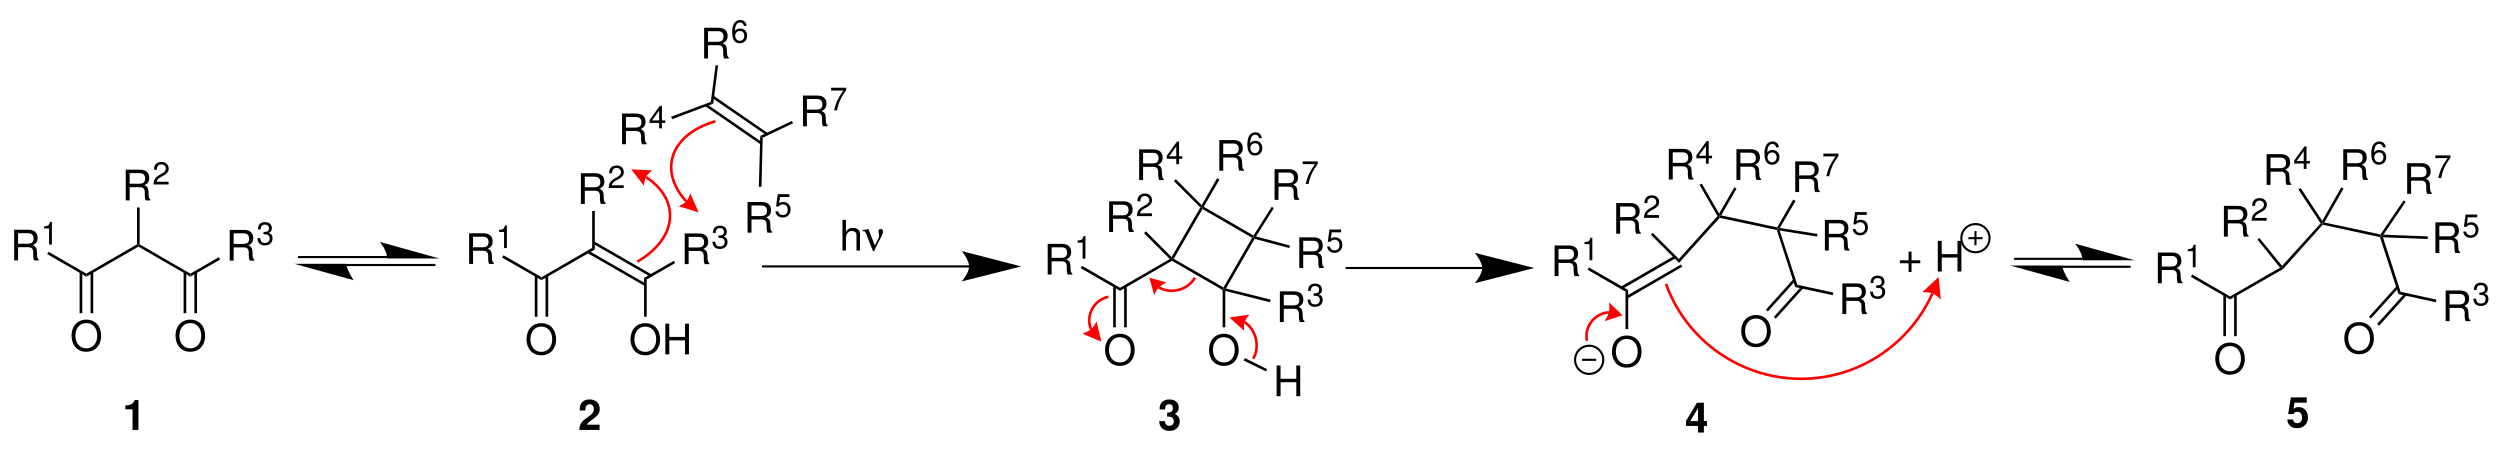 <?xml version="1.0" encoding="UTF-8"?>
<svg width="708pt" version="1.1" xmlns="http://www.w3.org/2000/svg" height="128pt" viewBox="0 0 708 128" xmlns:xlink="http://www.w3.org/1999/xlink">
 <defs>
  <clipPath id="Clip0">
   <path d="M0 0 L708 0 L708 128 L0 128 L0 0 Z" transform="translate(0, 0)"/>
  </clipPath>
 </defs>
 <g id="Hintergrund">
  <g id="Gruppe1" clip-path="url(#Clip0)">
   <path style="fill:none;stroke:#000000; stroke-width:0.6; stroke-linecap:butt; stroke-linejoin:miter; stroke-dasharray:none;" d="M25.3 0 L0 0 " transform="translate(84.4, 72.8)"/>
   <path style="fill:none;stroke:#000000; stroke-width:0.6; stroke-linecap:butt; stroke-linejoin:miter; stroke-dasharray:none;" d="M0 0 L25.3 0 " transform="translate(98, 75.05)"/>
   <path style="fill:#000000; fill-rule:nonzero;stroke:none;" d="M16.85 4.7 L0 0 C0 0 2.1 2.4 2.1 4.7 L16.85 4.7 " transform="translate(107.55, 68.5)"/>
   <path style="fill:#000000; fill-rule:nonzero;stroke:none;" d="M0 0 L14.75 0 C14.75 1.5 16.85 4.649 16.85 4.649 L0 0 " transform="translate(83.3, 74.7)"/>
   <path style="fill:none;stroke:#000000; stroke-width:0.6; stroke-linecap:butt; stroke-linejoin:miter; stroke-dasharray:none;" d="M58.7 0 L0 0 " transform="translate(215.8, 75.45)"/>
   <path style="fill:#000000; fill-rule:nonzero;stroke:none;" d="M16.85 4.351 L0 0 C0 0 2.1 2.45 2.1 4.351 C2.1 6.2 0 8.601 0 8.601 L16.85 4.351 " transform="translate(272.35, 71.1)"/>
   <path style="fill:#000000; fill-rule:nonzero;stroke:none;" d="M0 0.6 L0.4 0 L16.15 10.85 L15.7 11.45 L0 0.6 Z" transform="translate(199.7, 29.45)"/>
   <path style="fill:#000000; fill-rule:nonzero;stroke:none;" d="M0 0.601 L0.45 0 L15.9 10.65 L15.5 11.25 L0 0.601 Z" transform="translate(201.55, 27.05)"/>
   <path style="fill:#000000; fill-rule:nonzero;stroke:none;" d="M14.35 0 L15.1 0.45 L0 9.149 L0 8.3 L14.35 0 Z" transform="translate(153.35, 70.2)"/>
   <path style="fill:#000000; fill-rule:evenodd;stroke:none;" d="M4.183 0 C1.691 0 0 1.836 0 4.551 C0 7.269 1.691 9.105 4.195 9.105 C5.246 9.105 6.187 8.785 6.89 8.188 C7.832 7.391 8.39 6.043 8.39 4.625 C8.39 1.824 6.734 0 4.183 0 Z M4.183 0.977 C6.066 0.977 7.285 2.406 7.285 4.601 C7.285 6.699 6.031 8.129 4.195 8.129 C2.347 8.129 1.109 6.699 1.109 4.551 C1.109 2.406 2.347 0.977 4.183 0.977 Z" transform="translate(149.104, 91.518)"/>
   <path style="fill:#000000; fill-rule:nonzero;stroke:none;" d="M0.75 11.65 L0 11.65 L0 0 L0.75 0 L0.75 11.65 Z" transform="translate(154.5, 78.05)"/>
   <path style="fill:#000000; fill-rule:nonzero;stroke:none;" d="M0.75 11.65 L0 11.65 L0 0 L0.75 0 L0.75 11.65 Z" transform="translate(151.45, 78.05)"/>
   <path style="fill:#000000; fill-rule:nonzero;stroke:none;" d="M16.6 9.351 L16.25 10 L0 0.65 L0.35 0 L16.6 9.351 Z" transform="translate(167.9, 68.35)"/>
   <path style="fill:#000000; fill-rule:nonzero;stroke:none;" d="M16.6 9.35 L16.25 10 L0 0.65 L0.35 0 L16.6 9.35 Z" transform="translate(166.35, 71)"/>
   <path style="fill:#000000; fill-rule:evenodd;stroke:none;" d="M1.109 4.949 L3.969 4.949 C4.957 4.949 5.398 5.426 5.398 6.496 L5.386 7.273 C5.386 7.809 5.484 8.332 5.636 8.691 L6.984 8.691 L6.984 8.418 C6.566 8.133 6.484 7.82 6.461 6.664 C6.449 5.234 6.222 4.805 5.281 4.398 C6.258 3.922 6.652 3.316 6.652 2.324 C6.652 0.824 5.711 0 4.004 0 L0 0 L0 8.691 L1.109 8.691 L1.109 4.949 Z M1.109 3.973 L1.109 0.981 L3.789 0.981 C4.41 0.981 4.765 1.074 5.043 1.312 C5.34 1.562 5.496 1.957 5.496 2.481 C5.496 3.508 4.969 3.973 3.789 3.973 L1.109 3.973 Z" transform="translate(164.51, 49.059)"/>
   <path style="fill:#000000; fill-rule:evenodd;stroke:none;" d="M4.262 5.609 L0.891 5.609 C0.973 5.086 1.262 4.754 2.047 4.293 L2.953 3.809 C3.844 3.32 4.305 2.66 4.305 1.879 C4.305 1.344 4.09 0.848 3.711 0.508 C3.332 0.164 2.859 0 2.258 0 C1.445 0 0.84 0.289 0.484 0.832 C0.262 1.176 0.16 1.57 0.145 2.219 L0.938 2.219 C0.965 1.785 1.02 1.527 1.129 1.316 C1.336 0.93 1.75 0.695 2.231 0.695 C2.953 0.695 3.492 1.211 3.492 1.895 C3.492 2.398 3.195 2.832 2.625 3.156 L1.797 3.625 C0.461 4.383 0.07 4.988 0 6.394 L4.262 6.394 L4.262 5.609 Z" transform="translate(172.372, 46.855)"/>
   <path style="fill:#000000; fill-rule:nonzero;stroke:none;" d="M0 0 L0.75 0 L0.75 10.9 L0 10.45 L0 0 Z" transform="translate(167.7, 59.75)"/>
   <path style="fill:#000000; fill-rule:evenodd;stroke:none;" d="M4.183 0 C1.691 0 0 1.836 0 4.551 C0 7.269 1.691 9.105 4.195 9.105 C5.246 9.105 6.187 8.785 6.89 8.188 C7.832 7.391 8.39 6.043 8.39 4.625 C8.39 1.824 6.734 0 4.183 0 Z M4.183 0.977 C6.066 0.977 7.285 2.406 7.285 4.601 C7.285 6.699 6.031 8.129 4.195 8.129 C2.347 8.129 1.109 6.699 1.109 4.551 C1.109 2.406 2.347 0.977 4.183 0.977 Z" transform="translate(178.553, 91.518)"/>
   <path style="fill:#000000; fill-rule:evenodd;stroke:none;" d="M5.578 4.734 L5.578 8.692 L6.687 8.692 L6.687 0 L5.578 0 L5.578 3.758 L1.109 3.758 L1.109 0 L0 0 L0 8.692 L1.121 8.692 L1.121 4.734 L5.578 4.734 Z" transform="translate(188.424, 91.658)"/>
   <path style="fill:#000000; fill-rule:nonzero;stroke:none;" d="M0.75 11 L0 11 L0 0 L0.75 0.45 L0.75 11 Z" transform="translate(182.4, 78.7)"/>
   <path style="fill:#000000; fill-rule:evenodd;stroke:none;" d="M1.11 4.949 L3.969 4.949 C4.957 4.949 5.399 5.426 5.399 6.496 L5.387 7.273 C5.387 7.809 5.485 8.332 5.637 8.691 L6.985 8.691 L6.985 8.418 C6.567 8.133 6.485 7.82 6.461 6.664 C6.45 5.234 6.223 4.805 5.282 4.398 C6.258 3.922 6.653 3.316 6.653 2.324 C6.653 0.824 5.711 0 4.004 0 L0 0 L0 8.691 L1.11 8.691 L1.11 4.949 Z M1.11 3.973 L1.11 0.981 L3.789 0.981 C4.411 0.981 4.766 1.074 5.043 1.312 C5.34 1.562 5.496 1.957 5.496 2.481 C5.496 3.508 4.969 3.973 3.789 3.973 L1.11 3.973 Z" transform="translate(132.859, 66.059)"/>
   <path style="fill:#000000; fill-rule:evenodd;stroke:none;" d="M1.418 1.84 L1.418 6.394 L2.211 6.394 L2.211 0 L1.687 0 C1.406 0.984 1.227 1.121 0 1.273 L0 1.84 L1.418 1.84 Z" transform="translate(141.335, 63.855)"/>
   <path style="fill:#000000; fill-rule:nonzero;stroke:none;" d="M0 0.65 L0.4 0 L11.15 6.2 L11.15 7.05 L0 0.65 Z" transform="translate(142.2, 72.3)"/>
   <path style="fill:#000000; fill-rule:evenodd;stroke:none;" d="M1.11 4.949 L3.969 4.949 C4.957 4.949 5.399 5.426 5.399 6.496 L5.387 7.273 C5.387 7.809 5.485 8.332 5.637 8.691 L6.985 8.691 L6.985 8.418 C6.567 8.133 6.485 7.82 6.461 6.664 C6.449 5.234 6.223 4.805 5.281 4.398 C6.258 3.922 6.653 3.316 6.653 2.324 C6.653 0.824 5.711 0 4.004 0 L0 0 L0 8.691 L1.11 8.691 L1.11 4.949 Z M1.11 3.973 L1.11 0.981 L3.789 0.981 C4.41 0.981 4.766 1.074 5.043 1.312 C5.34 1.562 5.496 1.957 5.496 2.481 C5.496 3.508 4.969 3.973 3.789 3.973 L1.11 3.973 Z" transform="translate(193.909, 66.108)"/>
   <path style="fill:#000000; fill-rule:evenodd;stroke:none;" d="M1.707 3.465 L1.805 3.465 L2.141 3.453 C3.016 3.453 3.469 3.852 3.469 4.617 C3.469 5.422 2.973 5.898 2.141 5.898 C1.273 5.898 0.848 5.465 0.793 4.535 L0 4.535 C0.035 5.051 0.125 5.383 0.281 5.672 C0.605 6.285 1.238 6.601 2.113 6.601 C3.43 6.601 4.281 5.816 4.281 4.609 C4.281 3.797 3.965 3.348 3.195 3.086 C3.793 2.852 4.09 2.398 4.09 1.762 C4.09 0.66 3.359 0 2.141 0 C0.848 0 0.164 0.703 0.137 2.066 L0.93 2.066 C0.937 1.68 0.977 1.461 1.074 1.266 C1.254 0.914 1.652 0.695 2.148 0.695 C2.855 0.695 3.277 1.109 3.277 1.785 C3.277 2.238 3.117 2.508 2.762 2.652 C2.547 2.742 2.266 2.777 1.707 2.789 L1.707 3.465 Z" transform="translate(201.752, 63.905)"/>
   <path style="fill:#000000; fill-rule:nonzero;stroke:none;" d="M8.45 0 L8.8 0.65 L0.75 5.301 L0 4.851 L8.45 0 Z" transform="translate(182.4, 73.85)"/>
   <path style="fill:#000000; fill-rule:evenodd;stroke:none;" d="M1.11 4.949 L3.969 4.949 C4.957 4.949 5.399 5.426 5.399 6.496 L5.387 7.273 C5.387 7.809 5.485 8.332 5.637 8.691 L6.985 8.691 L6.985 8.418 C6.567 8.133 6.485 7.82 6.461 6.664 C6.449 5.234 6.223 4.805 5.281 4.398 C6.258 3.922 6.653 3.316 6.653 2.324 C6.653 0.824 5.711 0 4.004 0 L0 0 L0 8.691 L1.11 8.691 L1.11 4.949 Z M1.11 3.973 L1.11 0.98 L3.789 0.98 C4.41 0.98 4.766 1.074 5.043 1.312 C5.34 1.562 5.496 1.957 5.496 2.481 C5.496 3.508 4.969 3.973 3.789 3.973 L1.11 3.973 Z" transform="translate(199.409, 7.858)"/>
   <path style="fill:#000000; fill-rule:evenodd;stroke:none;" d="M4.109 1.668 C3.957 0.625 3.269 0 2.296 0 C1.589 0 0.957 0.344 0.578 0.914 C0.183 1.535 0 2.32 0 3.48 C0 4.555 0.164 5.242 0.543 5.809 C0.886 6.324 1.445 6.602 2.152 6.602 C3.371 6.602 4.246 5.699 4.246 4.445 C4.246 3.258 3.433 2.418 2.285 2.418 C1.652 2.418 1.156 2.66 0.812 3.129 C0.824 1.57 1.328 0.703 2.242 0.703 C2.8 0.703 3.191 1.055 3.316 1.668 L4.109 1.668 Z M2.187 3.121 C2.953 3.121 3.433 3.652 3.433 4.512 C3.433 5.313 2.89 5.898 2.16 5.898 C1.418 5.898 0.859 5.285 0.859 4.465 C0.859 3.672 1.402 3.121 2.187 3.121 Z" transform="translate(207.35, 5.655)"/>
   <path style="fill:#000000; fill-rule:nonzero;stroke:none;" d="M1.35 0 L2.05 0.1 L0.7 10.899 L0 10.399 L1.35 0 Z" transform="translate(201.3, 18.45)"/>
   <path style="fill:#000000; fill-rule:evenodd;stroke:none;" d="M1.11 4.949 L3.969 4.949 C4.957 4.949 5.399 5.426 5.399 6.496 L5.387 7.273 C5.387 7.809 5.485 8.332 5.637 8.691 L6.985 8.691 L6.985 8.418 C6.567 8.133 6.485 7.82 6.461 6.664 C6.449 5.234 6.223 4.805 5.281 4.398 C6.258 3.922 6.653 3.316 6.653 2.324 C6.653 0.824 5.711 0 4.004 0 L0 0 L0 8.691 L1.11 8.691 L1.11 4.949 Z M1.11 3.973 L1.11 0.981 L3.789 0.981 C4.41 0.981 4.766 1.074 5.043 1.312 C5.34 1.562 5.496 1.957 5.496 2.481 C5.496 3.508 4.969 3.973 3.789 3.973 L1.11 3.973 Z" transform="translate(227.409, 27.059)"/>
   <path style="fill:#000000; fill-rule:evenodd;stroke:none;" d="M4.281 0 L0 0 L0 0.785 L3.461 0.785 C1.934 2.961 1.312 4.293 0.832 6.394 L1.68 6.394 C2.035 4.348 2.836 2.59 4.281 0.668 L4.281 0 Z" transform="translate(235.377, 24.855)"/>
   <path style="fill:#000000; fill-rule:nonzero;stroke:none;" d="M8.95 0 L9.3 0.65 L0.7 4.75 L0 4.25 L8.95 0 Z" transform="translate(215.3, 34.25)"/>
   <path style="fill:#000000; fill-rule:nonzero;stroke:none;" d="M14.35 0 L14.75 0.2 L14.75 0.649 L0 9.149 L0 8.3 L14.35 0 Z" transform="translate(24.45, 69.2)"/>
   <path style="fill:#000000; fill-rule:evenodd;stroke:none;" d="M4.184 0 C1.691 0 0 1.836 0 4.551 C0 7.269 1.691 9.105 4.195 9.105 C5.246 9.105 6.188 8.785 6.891 8.188 C7.832 7.391 8.391 6.043 8.391 4.625 C8.391 1.824 6.734 0 4.184 0 Z M4.184 0.977 C6.066 0.977 7.285 2.406 7.285 4.601 C7.285 6.699 6.031 8.129 4.195 8.129 C2.348 8.129 1.109 6.699 1.109 4.551 C1.109 2.406 2.348 0.977 4.184 0.977 Z" transform="translate(20.253, 90.518)"/>
   <path style="fill:#000000; fill-rule:nonzero;stroke:none;" d="M0.75 11.65 L0 11.65 L0 0 L0.75 0 L0.75 11.65 Z" transform="translate(25.65, 77.05)"/>
   <path style="fill:#000000; fill-rule:nonzero;stroke:none;" d="M0.75 11.65 L0 11.65 L0 0 L0.75 0 L0.75 11.65 Z" transform="translate(22.55, 77.05)"/>
   <path style="fill:#000000; fill-rule:nonzero;stroke:none;" d="M14.7 8.3 L14.7 9.149 L0 0.649 L0 0.2 L0.35 0 L14.7 8.3 Z" transform="translate(39.2, 69.2)"/>
   <path style="fill:#000000; fill-rule:evenodd;stroke:none;" d="M1.109 4.949 L3.969 4.949 C4.957 4.949 5.398 5.426 5.398 6.496 L5.387 7.273 C5.387 7.809 5.484 8.332 5.637 8.691 L6.984 8.691 L6.984 8.418 C6.566 8.133 6.484 7.82 6.461 6.664 C6.449 5.234 6.223 4.805 5.281 4.398 C6.258 3.922 6.652 3.316 6.652 2.324 C6.652 0.824 5.711 0 4.004 0 L0 0 L0 8.691 L1.109 8.691 L1.109 4.949 Z M1.109 3.973 L1.109 0.981 L3.789 0.981 C4.41 0.981 4.766 1.074 5.043 1.312 C5.34 1.562 5.496 1.957 5.496 2.481 C5.496 3.508 4.969 3.973 3.789 3.973 L1.109 3.973 Z" transform="translate(35.609, 48.059)"/>
   <path style="fill:#000000; fill-rule:evenodd;stroke:none;" d="M4.262 5.609 L0.891 5.609 C0.973 5.086 1.262 4.754 2.047 4.293 L2.953 3.809 C3.844 3.32 4.305 2.66 4.305 1.879 C4.305 1.344 4.09 0.848 3.711 0.508 C3.332 0.164 2.859 0 2.258 0 C1.445 0 0.84 0.289 0.484 0.832 C0.262 1.176 0.16 1.57 0.144 2.219 L0.938 2.219 C0.965 1.785 1.02 1.527 1.129 1.316 C1.336 0.93 1.75 0.695 2.23 0.695 C2.953 0.695 3.492 1.211 3.492 1.895 C3.492 2.398 3.195 2.832 2.625 3.156 L1.797 3.625 C0.461 4.383 0.07 4.988 0 6.394 L4.262 6.394 L4.262 5.609 Z" transform="translate(43.472, 45.855)"/>
   <path style="fill:#000000; fill-rule:nonzero;stroke:none;" d="M0 0 L0.75 0 L0.75 10.45 L0.4 10.65 L0 10.45 L0 0 Z" transform="translate(38.8, 58.75)"/>
   <path style="fill:#000000; fill-rule:evenodd;stroke:none;" d="M4.184 0 C1.691 0 0 1.836 0 4.551 C0 7.269 1.691 9.105 4.195 9.105 C5.246 9.105 6.188 8.785 6.891 8.188 C7.832 7.391 8.391 6.043 8.391 4.625 C8.391 1.824 6.734 0 4.184 0 Z M4.184 0.977 C6.066 0.977 7.285 2.406 7.285 4.601 C7.285 6.699 6.031 8.129 4.195 8.129 C2.348 8.129 1.109 6.699 1.109 4.551 C1.109 2.406 2.348 0.977 4.184 0.977 Z" transform="translate(49.703, 90.518)"/>
   <path style="fill:#000000; fill-rule:nonzero;stroke:none;" d="M0.75 11.65 L0 11.65 L0 0 L0.75 0 L0.75 11.65 Z" transform="translate(55.05, 77.05)"/>
   <path style="fill:#000000; fill-rule:nonzero;stroke:none;" d="M0.75 11.65 L0 11.65 L0 0 L0.75 0 L0.75 11.65 Z" transform="translate(52, 77.05)"/>
   <path style="fill:#000000; fill-rule:evenodd;stroke:none;" d="M1.109 4.949 L3.969 4.949 C4.957 4.949 5.398 5.426 5.398 6.496 L5.387 7.273 C5.387 7.809 5.484 8.332 5.637 8.691 L6.984 8.691 L6.984 8.418 C6.566 8.133 6.484 7.82 6.461 6.664 C6.449 5.234 6.223 4.805 5.281 4.398 C6.258 3.922 6.652 3.316 6.652 2.324 C6.652 0.824 5.711 0 4.004 0 L0 0 L0 8.691 L1.109 8.691 L1.109 4.949 Z M1.109 3.973 L1.109 0.981 L3.789 0.981 C4.41 0.981 4.766 1.074 5.043 1.312 C5.34 1.562 5.496 1.957 5.496 2.481 C5.496 3.508 4.969 3.973 3.789 3.973 L1.109 3.973 Z" transform="translate(4.01, 65.059)"/>
   <path style="fill:#000000; fill-rule:evenodd;stroke:none;" d="M1.418 1.84 L1.418 6.394 L2.211 6.394 L2.211 0 L1.688 0 C1.406 0.984 1.226 1.121 0 1.273 L0 1.84 L1.418 1.84 Z" transform="translate(12.485, 62.855)"/>
   <path style="fill:#000000; fill-rule:nonzero;stroke:none;" d="M0 0.65 L0.4 0 L11.101 6.2 L11.101 7.05 L0 0.65 Z" transform="translate(13.35, 71.3)"/>
   <path style="fill:#000000; fill-rule:evenodd;stroke:none;" d="M1.109 4.949 L3.969 4.949 C4.957 4.949 5.398 5.426 5.398 6.496 L5.387 7.273 C5.387 7.809 5.484 8.332 5.637 8.691 L6.984 8.691 L6.984 8.418 C6.566 8.133 6.484 7.82 6.461 6.664 C6.449 5.234 6.223 4.805 5.281 4.398 C6.258 3.922 6.652 3.316 6.652 2.324 C6.652 0.824 5.711 0 4.004 0 L0 0 L0 8.691 L1.109 8.691 L1.109 4.949 Z M1.109 3.973 L1.109 0.981 L3.789 0.981 C4.41 0.981 4.766 1.074 5.043 1.312 C5.34 1.562 5.496 1.957 5.496 2.481 C5.496 3.508 4.969 3.973 3.789 3.973 L1.109 3.973 Z" transform="translate(65.06, 65.108)"/>
   <path style="fill:#000000; fill-rule:evenodd;stroke:none;" d="M1.707 3.465 L1.805 3.465 L2.141 3.453 C3.016 3.453 3.469 3.852 3.469 4.617 C3.469 5.422 2.973 5.898 2.141 5.898 C1.274 5.898 0.848 5.465 0.793 4.535 L0 4.535 C0.035 5.051 0.125 5.383 0.281 5.672 C0.606 6.285 1.238 6.601 2.113 6.601 C3.43 6.601 4.281 5.816 4.281 4.609 C4.281 3.797 3.965 3.348 3.195 3.086 C3.793 2.852 4.09 2.398 4.09 1.762 C4.09 0.66 3.359 0 2.141 0 C0.848 0 0.164 0.703 0.137 2.066 L0.93 2.066 C0.938 1.68 0.977 1.461 1.074 1.266 C1.254 0.914 1.652 0.695 2.148 0.695 C2.856 0.695 3.277 1.109 3.277 1.785 C3.277 2.238 3.117 2.508 2.762 2.652 C2.547 2.742 2.266 2.777 1.707 2.789 L1.707 3.465 Z" transform="translate(72.902, 62.905)"/>
   <path style="fill:#000000; fill-rule:nonzero;stroke:none;" d="M8.05 0 L8.449 0.65 L0 5.5 L0 4.65 L8.05 0 Z" transform="translate(53.9, 72.85)"/>
   <path style="fill:#000000; fill-rule:nonzero;stroke:none;" d="M14.1 0 L14.7 0.051 L14.7 0.5 L0 9 L0 8.15 L14.1 0 Z" transform="translate(317.2, 73.35)"/>
   <path style="fill:#000000; fill-rule:evenodd;stroke:none;" d="M4.184 0 C1.692 0 0 1.836 0 4.551 C0 7.269 1.692 9.105 4.195 9.105 C5.246 9.105 6.188 8.785 6.891 8.187 C7.832 7.39 8.391 6.043 8.391 4.625 C8.391 1.824 6.735 0 4.184 0 Z M4.184 0.977 C6.067 0.977 7.285 2.406 7.285 4.601 C7.285 6.699 6.031 8.128 4.195 8.128 C2.348 8.128 1.11 6.699 1.11 4.551 C1.11 2.406 2.348 0.977 4.184 0.977 Z" transform="translate(312.953, 94.518)"/>
   <path style="fill:#000000; fill-rule:nonzero;stroke:none;" d="M0.75 11.65 L0 11.65 L0 0 L0.75 0 L0.75 11.65 Z" transform="translate(318.35, 81.05)"/>
   <path style="fill:#000000; fill-rule:nonzero;stroke:none;" d="M0.75 11.65 L0 11.65 L0 0 L0.75 0 L0.75 11.65 Z" transform="translate(315.25, 81.05)"/>
   <path style="fill:#000000; fill-rule:evenodd;stroke:none;" d="M1.109 4.949 L3.969 4.949 C4.957 4.949 5.398 5.426 5.398 6.496 L5.387 7.273 C5.387 7.809 5.484 8.332 5.637 8.691 L6.984 8.691 L6.984 8.418 C6.566 8.133 6.484 7.82 6.461 6.664 C6.449 5.234 6.223 4.805 5.281 4.398 C6.258 3.922 6.652 3.316 6.652 2.324 C6.652 0.824 5.711 0 4.004 0 L0 0 L0 8.691 L1.109 8.691 L1.109 4.949 Z M1.109 3.973 L1.109 0.981 L3.789 0.981 C4.41 0.981 4.766 1.074 5.043 1.312 C5.34 1.562 5.496 1.957 5.496 2.481 C5.496 3.508 4.969 3.973 3.789 3.973 L1.109 3.973 Z" transform="translate(296.709, 69.059)"/>
   <path style="fill:#000000; fill-rule:evenodd;stroke:none;" d="M1.418 1.84 L1.418 6.394 L2.211 6.394 L2.211 0 L1.687 0 C1.406 0.984 1.226 1.121 0 1.273 L0 1.84 L1.418 1.84 Z" transform="translate(305.185, 66.856)"/>
   <path style="fill:#000000; fill-rule:nonzero;stroke:none;" d="M0 0.65 L0.4 0 L11.15 6.2 L11.15 7.05 L0 0.65 Z" transform="translate(306.05, 75.3)"/>
   <path style="fill:#000000; fill-rule:nonzero;stroke:none;" d="M14.6 8.101 L14.7 8.601 L14.35 8.851 L0 0.55 L0 0.101 L0.5 0 L14.6 8.101 Z" transform="translate(331.9, 73.3)"/>
   <path style="fill:#000000; fill-rule:evenodd;stroke:none;" d="M4.184 0 C1.692 0 0 1.836 0 4.551 C0 7.269 1.692 9.105 4.196 9.105 C5.246 9.105 6.188 8.785 6.891 8.187 C7.832 7.39 8.391 6.043 8.391 4.625 C8.391 1.824 6.735 0 4.184 0 Z M4.184 0.977 C6.067 0.977 7.285 2.406 7.285 4.601 C7.285 6.699 6.032 8.128 4.196 8.128 C2.348 8.128 1.11 6.699 1.11 4.551 C1.11 2.406 2.348 0.977 4.184 0.977 Z" transform="translate(342.403, 94.518)"/>
   <path style="fill:#000000; fill-rule:nonzero;stroke:none;" d="M0.75 10.8 L0 10.8 L0 0.25 L0.35 0 L0.75 0.5 L0.75 10.8 Z" transform="translate(346.25, 81.9)"/>
   <path style="fill:#000000; fill-rule:nonzero;stroke:none;" d="M8.15 0.05 L8.6 0 L8.75 0.5 L0.6 14.6 L0.1 14.7 L0 14.1 L8.15 0.05 Z" transform="translate(331.8, 58.7)"/>
   <path style="fill:#000000; fill-rule:nonzero;stroke:none;" d="M8.1 0.149 L8.6 0 L8.8 0.45 L0.7 14.5 L0.1 14.7 L0 14.2 L8.1 0.149 Z" transform="translate(346.5, 67.2)"/>
   <path style="fill:#000000; fill-rule:nonzero;stroke:none;" d="M14.6 8.15 L14.7 8.65 L14.2 8.8 L0.15 0.65 L0 0.15 L0.5 0 L14.6 8.15 Z" transform="translate(340.4, 58.55)"/>
   <path style="fill:#000000; fill-rule:evenodd;stroke:none;" d="M1.109 4.949 L3.968 4.949 C4.957 4.949 5.398 5.426 5.398 6.496 L5.386 7.273 C5.386 7.809 5.484 8.332 5.636 8.691 L6.984 8.691 L6.984 8.418 C6.566 8.133 6.484 7.82 6.461 6.664 C6.449 5.234 6.222 4.805 5.281 4.398 C6.257 3.922 6.652 3.316 6.652 2.324 C6.652 0.824 5.711 0 4.003 0 L0 0 L0 8.691 L1.109 8.691 L1.109 4.949 Z M1.109 3.973 L1.109 0.981 L3.789 0.981 C4.41 0.981 4.765 1.074 5.043 1.312 C5.339 1.562 5.496 1.957 5.496 2.481 C5.496 3.508 4.968 3.973 3.789 3.973 L1.109 3.973 Z" transform="translate(345.31, 39.658)"/>
   <path style="fill:#000000; fill-rule:evenodd;stroke:none;" d="M4.109 1.668 C3.957 0.625 3.27 0 2.297 0 C1.59 0 0.957 0.344 0.578 0.914 C0.184 1.535 0 2.32 0 3.48 C0 4.555 0.164 5.242 0.543 5.809 C0.887 6.324 1.445 6.601 2.152 6.601 C3.371 6.601 4.246 5.699 4.246 4.445 C4.246 3.258 3.434 2.418 2.285 2.418 C1.652 2.418 1.156 2.66 0.813 3.129 C0.824 1.57 1.328 0.703 2.242 0.703 C2.801 0.703 3.191 1.055 3.316 1.668 L4.109 1.668 Z M2.188 3.121 C2.953 3.121 3.434 3.652 3.434 4.512 C3.434 5.312 2.891 5.898 2.16 5.898 C1.418 5.898 0.859 5.285 0.859 4.465 C0.859 3.672 1.402 3.121 2.188 3.121 Z" transform="translate(353.25, 37.455)"/>
   <path style="fill:#000000; fill-rule:nonzero;stroke:none;" d="M4.4 0 L5.05 0.399 L0.6 8.1 L0.1 8.25 L0 7.649 L4.4 0 Z" transform="translate(340.3, 50.45)"/>
   <path style="fill:#000000; fill-rule:evenodd;stroke:none;" d="M1.109 4.949 L3.969 4.949 C4.957 4.949 5.398 5.426 5.398 6.496 L5.387 7.273 C5.387 7.809 5.484 8.332 5.637 8.691 L6.984 8.691 L6.984 8.418 C6.566 8.133 6.484 7.82 6.461 6.664 C6.449 5.234 6.223 4.805 5.281 4.398 C6.258 3.922 6.652 3.316 6.652 2.324 C6.652 0.824 5.711 0 4.004 0 L0 0 L0 8.691 L1.109 8.691 L1.109 4.949 Z M1.109 3.973 L1.109 0.981 L3.789 0.981 C4.41 0.981 4.766 1.074 5.043 1.312 C5.34 1.562 5.496 1.957 5.496 2.481 C5.496 3.508 4.969 3.973 3.789 3.973 L1.109 3.973 Z" transform="translate(360.959, 47.908)"/>
   <path style="fill:#000000; fill-rule:evenodd;stroke:none;" d="M4.281 0 L0 0 L0 0.785 L3.461 0.785 C1.933 2.961 1.312 4.293 0.832 6.394 L1.679 6.394 C2.035 4.348 2.836 2.59 4.281 0.668 L4.281 0 Z" transform="translate(368.927, 45.705)"/>
   <path style="fill:#000000; fill-rule:nonzero;stroke:none;" d="M5.15 0 L5.75 0.4 L0.7 8.4 L0.1 8.65 L0 8.15 L5.15 0 Z" transform="translate(355, 58.55)"/>
   <path style="fill:#000000; fill-rule:evenodd;stroke:none;" d="M1.109 4.949 L3.969 4.949 C4.957 4.949 5.398 5.426 5.398 6.496 L5.387 7.273 C5.387 7.809 5.484 8.332 5.637 8.691 L6.984 8.691 L6.984 8.418 C6.566 8.133 6.484 7.82 6.461 6.664 C6.449 5.234 6.223 4.805 5.281 4.398 C6.258 3.922 6.652 3.316 6.652 2.324 C6.652 0.824 5.711 0 4.004 0 L0 0 L0 8.691 L1.109 8.691 L1.109 4.949 Z M1.109 3.973 L1.109 0.981 L3.789 0.981 C4.41 0.981 4.766 1.074 5.043 1.312 C5.34 1.562 5.496 1.957 5.496 2.481 C5.496 3.508 4.969 3.973 3.789 3.973 L1.109 3.973 Z" transform="translate(362.459, 82.509)"/>
   <path style="fill:#000000; fill-rule:evenodd;stroke:none;" d="M1.707 3.465 L1.804 3.465 L2.14 3.453 C3.015 3.453 3.469 3.852 3.469 4.617 C3.469 5.422 2.972 5.898 2.14 5.898 C1.273 5.898 0.847 5.465 0.793 4.535 L0 4.535 C0.035 5.051 0.125 5.383 0.281 5.672 C0.605 6.285 1.238 6.601 2.113 6.601 C3.429 6.601 4.281 5.816 4.281 4.609 C4.281 3.797 3.965 3.348 3.195 3.086 C3.793 2.852 4.09 2.398 4.09 1.762 C4.09 0.66 3.359 0 2.14 0 C0.847 0 0.164 0.703 0.136 2.066 L0.929 2.066 C0.937 1.68 0.976 1.461 1.074 1.266 C1.254 0.914 1.652 0.695 2.148 0.695 C2.855 0.695 3.277 1.109 3.277 1.785 C3.277 2.238 3.117 2.508 2.761 2.652 C2.547 2.742 2.265 2.777 1.707 2.789 L1.707 3.465 Z" transform="translate(370.302, 80.306)"/>
   <path style="fill:#000000; fill-rule:nonzero;stroke:none;" d="M13.25 3.149 L13.05 3.899 L0.4 0.7 L0 0.2 L0.6 0 L13.25 3.149 Z" transform="translate(346.6, 81.7)"/>
   <path style="fill:#000000; fill-rule:evenodd;stroke:none;" d="M1.11 4.949 L3.969 4.949 C4.957 4.949 5.399 5.426 5.399 6.496 L5.387 7.273 C5.387 7.809 5.485 8.332 5.637 8.691 L6.985 8.691 L6.985 8.418 C6.567 8.133 6.485 7.82 6.461 6.664 C6.45 5.234 6.223 4.805 5.282 4.398 C6.258 3.922 6.653 3.316 6.653 2.324 C6.653 0.824 5.711 0 4.004 0 L0 0 L0 8.691 L1.11 8.691 L1.11 4.949 Z M1.11 3.973 L1.11 0.981 L3.789 0.981 C4.411 0.981 4.766 1.074 5.043 1.312 C5.34 1.562 5.496 1.957 5.496 2.481 C5.496 3.508 4.969 3.973 3.789 3.973 L1.11 3.973 Z" transform="translate(314.109, 57.009)"/>
   <path style="fill:#000000; fill-rule:evenodd;stroke:none;" d="M4.261 5.609 L0.89 5.609 C0.972 5.086 1.261 4.754 2.047 4.293 L2.953 3.809 C3.843 3.32 4.304 2.66 4.304 1.879 C4.304 1.344 4.09 0.848 3.711 0.508 C3.332 0.164 2.859 0 2.257 0 C1.445 0 0.84 0.289 0.484 0.832 C0.261 1.176 0.16 1.57 0.144 2.219 L0.937 2.219 C0.965 1.785 1.019 1.527 1.129 1.316 C1.336 0.93 1.75 0.695 2.23 0.695 C2.953 0.695 3.492 1.211 3.492 1.895 C3.492 2.398 3.195 2.832 2.625 3.156 L1.797 3.625 C0.461 4.383 0.07 4.988 0 6.394 L4.261 6.394 L4.261 5.609 Z" transform="translate(321.972, 54.806)"/>
   <path style="fill:#000000; fill-rule:nonzero;stroke:none;" d="M0 0.55 L0.5 0 L7.8 7.3 L7.9 7.9 L7.3 7.85 L0 0.55 Z" transform="translate(324, 65.5)"/>
   <path style="fill:none;stroke:#ff0000; stroke-width:0.75; stroke-linecap:butt; stroke-linejoin:miter; stroke-dasharray:none;" d="M10.2 0 C8.25 3.449 3.45 4.75 0 2.75 " transform="translate(328.2, 78.65)"/>
   <path style="fill:#ff0000; fill-rule:nonzero;stroke:none;" d="M0 0 L1.35 4.899 C1.35 4.899 1.95 3.5 2.7 2.75 C3.45 2 4.85 1.35 4.85 1.35 L0 0 " transform="translate(325.5, 78.65)"/>
   <path style="fill:none;stroke:#ff0000; stroke-width:0.75; stroke-linecap:butt; stroke-linejoin:miter; stroke-dasharray:none;" d="M1.15 9.2 C1.05 8.9 0.95 8.601 0.85 8.25 C0 4.55 2.35 0.8 6.1 0 " transform="translate(307.8, 84.05)"/>
   <path style="fill:#ff0000; fill-rule:nonzero;stroke:none;" d="M5.4 5.75 L4.05 0 C4.05 0 3.35 1.5 2.45 2.25 C1.55 3 0 3.5 0 3.5 L5.4 5.75 " transform="translate(306.5, 91)"/>
   <path style="fill:none;stroke:#000000; stroke-width:0.6; stroke-linecap:butt; stroke-linejoin:miter; stroke-dasharray:none;" d="M38.7 0 L0 0 " transform="translate(381.1, 75.9)"/>
   <path style="fill:#000000; fill-rule:nonzero;stroke:none;" d="M16.85 4.301 L0 0 C0 0 2.1 2.45 2.1 4.301 C2.1 6.2 0 8.601 0 8.601 L16.85 4.301 " transform="translate(417.65, 71.6)"/>
   <path style="fill:#000000; fill-rule:evenodd;stroke:none;" d="M5.769 2.465 L3.301 2.465 L3.301 0 L2.465 0 L2.465 2.465 L0 2.465 L0 3.301 L2.465 3.301 L2.465 5.769 L3.301 5.769 L3.301 3.301 L5.769 3.301 L5.769 2.465 Z" transform="translate(538.048, 71.252)"/>
   <path style="fill:#000000; fill-rule:evenodd;stroke:none;" d="M5.578 4.734 L5.578 8.691 L6.688 8.691 L6.688 0 L5.578 0 L5.578 3.758 L1.11 3.758 L1.11 0 L0 0 L0 8.691 L1.121 8.691 L1.121 4.734 L5.578 4.734 Z" transform="translate(548.782, 68.209)"/>
   <path style="fill:none;stroke:#000000; stroke-width:0.6; stroke-linecap:butt; stroke-linejoin:miter; stroke-dasharray:none;" d="M8 4 C8 6.209 6.209 8 4 8 C1.791 8 0 6.209 0 4 C0 1.791 1.791 0 4 0 C6.209 0 8 1.791 8 4 Z" transform="translate(555.45, 63.45)"/>
   <path style="fill:none;stroke:#000000; stroke-width:0.6; stroke-linecap:butt; stroke-linejoin:miter; stroke-dasharray:none;" d="M0 0 L4 0 " transform="translate(557.45, 67.45)"/>
   <path style="fill:none;stroke:#000000; stroke-width:0.6; stroke-linecap:butt; stroke-linejoin:miter; stroke-dasharray:none;" d="M0 0 L0 4 " transform="translate(559.45, 65.45)"/>
   <path style="fill:#000000; fill-rule:evenodd;stroke:none;" d="M4.183 0 C1.691 0 0 1.836 0 4.551 C0 7.269 1.691 9.105 4.195 9.105 C5.246 9.105 6.187 8.785 6.89 8.188 C7.832 7.391 8.39 6.043 8.39 4.625 C8.39 1.824 6.734 0 4.183 0 Z M4.183 0.977 C6.066 0.977 7.285 2.406 7.285 4.601 C7.285 6.699 6.031 8.129 4.195 8.129 C2.347 8.129 1.109 6.699 1.109 4.551 C1.109 2.406 2.347 0.977 4.183 0.977 Z" transform="translate(493.104, 89.218)"/>
   <path style="fill:#000000; fill-rule:nonzero;stroke:none;" d="M7.8 0 L8.35 0.5 L0.55 9.15 L0 8.65 L7.8 0 Z" transform="translate(500.1, 79.05)"/>
   <path style="fill:#000000; fill-rule:nonzero;stroke:none;" d="M7.8 0 L8.35 0.5 L0.55 9.15 L0 8.65 L7.8 0 Z" transform="translate(502.35, 81.1)"/>
   <path style="fill:#000000; fill-rule:nonzero;stroke:none;" d="M0 0.351 L0.3 0 L0.8 0.5 L5.8 15.851 L5.2 16.5 L0 0.351 Z" transform="translate(503.2, 64.8)"/>
   <path style="fill:#000000; fill-rule:nonzero;stroke:none;" d="M0.15 0.7 L0 0.25 L0.6 0 L16.45 3.4 L16.65 3.8 L16.35 4.15 L0.15 0.7 Z" transform="translate(486.85, 61)"/>
   <path style="fill:#000000; fill-rule:nonzero;stroke:none;" d="M0.05 13.25 L0 12.149 L10.95 0 L11.4 0.05 L11.55 0.5 L0.05 13.25 Z" transform="translate(475.45, 61.2)"/>
   <path style="fill:#000000; fill-rule:evenodd;stroke:none;" d="M1.11 4.949 L3.969 4.949 C4.957 4.949 5.399 5.426 5.399 6.496 L5.387 7.273 C5.387 7.809 5.485 8.332 5.637 8.691 L6.985 8.691 L6.985 8.418 C6.567 8.133 6.485 7.82 6.461 6.664 C6.45 5.234 6.223 4.805 5.282 4.398 C6.258 3.922 6.653 3.316 6.653 2.324 C6.653 0.824 5.711 0 4.004 0 L0 0 L0 8.691 L1.11 8.691 L1.11 4.949 Z M1.11 3.973 L1.11 0.981 L3.789 0.981 C4.411 0.981 4.766 1.074 5.043 1.312 C5.34 1.562 5.496 1.957 5.496 2.481 C5.496 3.508 4.969 3.973 3.789 3.973 L1.11 3.973 Z" transform="translate(472.609, 42.158)"/>
   <path style="fill:#000000; fill-rule:evenodd;stroke:none;" d="M2.699 4.863 L2.699 6.394 L3.492 6.394 L3.492 4.863 L4.441 4.863 L4.441 4.148 L3.492 4.148 L3.492 0 L2.906 0 L0 4.023 L0 4.863 L2.699 4.863 Z M2.699 4.148 L0.695 4.148 L2.699 1.355 L2.699 4.148 Z" transform="translate(480.417, 39.955)"/>
   <path style="fill:#000000; fill-rule:nonzero;stroke:none;" d="M0 0.35 L0.65 0 L5.55 8.5 L5.55 9.25 L5.1 9.2 L0 0.35 Z" transform="translate(481.3, 52)"/>
   <path style="fill:#000000; fill-rule:evenodd;stroke:none;" d="M1.11 4.949 L3.969 4.949 C4.957 4.949 5.399 5.426 5.399 6.496 L5.387 7.273 C5.387 7.809 5.485 8.332 5.637 8.691 L6.985 8.691 L6.985 8.418 C6.567 8.133 6.485 7.82 6.461 6.664 C6.449 5.234 6.223 4.805 5.281 4.398 C6.258 3.922 6.653 3.316 6.653 2.324 C6.653 0.824 5.711 0 4.004 0 L0 0 L0 8.691 L1.11 8.691 L1.11 4.949 Z M1.11 3.973 L1.11 0.981 L3.789 0.981 C4.41 0.981 4.766 1.074 5.043 1.312 C5.34 1.562 5.496 1.957 5.496 2.481 C5.496 3.508 4.969 3.973 3.789 3.973 L1.11 3.973 Z" transform="translate(508.409, 45.709)"/>
   <path style="fill:#000000; fill-rule:evenodd;stroke:none;" d="M4.281 0 L0 0 L0 0.785 L3.461 0.785 C1.934 2.961 1.312 4.293 0.832 6.394 L1.68 6.394 C2.035 4.348 2.836 2.59 4.281 0.668 L4.281 0 Z" transform="translate(516.377, 43.506)"/>
   <path style="fill:#000000; fill-rule:nonzero;stroke:none;" d="M4.55 0 L5.2 0.4 L0.75 8.05 L0.2 8.3 L0 7.9 L4.55 0 Z" transform="translate(503.3, 56.5)"/>
   <path style="fill:#000000; fill-rule:evenodd;stroke:none;" d="M1.109 4.949 L3.969 4.949 C4.957 4.949 5.398 5.426 5.398 6.496 L5.386 7.273 C5.386 7.809 5.484 8.332 5.636 8.691 L6.984 8.691 L6.984 8.418 C6.566 8.133 6.484 7.82 6.461 6.664 C6.449 5.234 6.222 4.805 5.281 4.398 C6.258 3.922 6.652 3.316 6.652 2.324 C6.652 0.824 5.711 0 4.004 0 L0 0 L0 8.691 L1.109 8.691 L1.109 4.949 Z M1.109 3.973 L1.109 0.981 L3.789 0.981 C4.41 0.981 4.765 1.074 5.043 1.312 C5.34 1.562 5.496 1.957 5.496 2.481 C5.496 3.508 4.969 3.973 3.789 3.973 L1.109 3.973 Z" transform="translate(521.76, 80.259)"/>
   <path style="fill:#000000; fill-rule:evenodd;stroke:none;" d="M1.707 3.465 L1.804 3.465 L2.14 3.453 C3.015 3.453 3.468 3.852 3.468 4.617 C3.468 5.422 2.972 5.898 2.14 5.898 C1.273 5.898 0.847 5.465 0.793 4.535 L0 4.535 C0.035 5.051 0.125 5.383 0.281 5.672 C0.605 6.285 1.238 6.601 2.113 6.601 C3.429 6.601 4.281 5.816 4.281 4.609 C4.281 3.797 3.964 3.348 3.195 3.086 C3.793 2.852 4.089 2.398 4.089 1.762 C4.089 0.66 3.359 0 2.14 0 C0.847 0 0.164 0.703 0.136 2.066 L0.929 2.066 C0.937 1.68 0.976 1.461 1.074 1.266 C1.253 0.914 1.652 0.695 2.148 0.695 C2.855 0.695 3.277 1.109 3.277 1.785 C3.277 2.238 3.117 2.508 2.761 2.652 C2.546 2.742 2.265 2.777 1.707 2.789 L1.707 3.465 Z" transform="translate(529.603, 78.056)"/>
   <path style="fill:#000000; fill-rule:nonzero;stroke:none;" d="M10.8 2.199 L10.6 2.949 L0 0.649 L0.6 0 L10.8 2.199 Z" transform="translate(508.4, 80.65)"/>
   <path style="fill:#000000; fill-rule:evenodd;stroke:none;" d="M1.109 4.949 L3.969 4.949 C4.957 4.949 5.398 5.426 5.398 6.496 L5.387 7.273 C5.387 7.809 5.484 8.332 5.637 8.691 L6.984 8.691 L6.984 8.418 C6.566 8.133 6.484 7.82 6.461 6.664 C6.449 5.234 6.223 4.805 5.281 4.398 C6.258 3.922 6.652 3.316 6.652 2.324 C6.652 0.824 5.711 0 4.004 0 L0 0 L0 8.691 L1.109 8.691 L1.109 4.949 Z M1.109 3.973 L1.109 0.981 L3.789 0.981 C4.41 0.981 4.766 1.074 5.043 1.312 C5.34 1.562 5.496 1.957 5.496 2.481 C5.496 3.508 4.969 3.973 3.789 3.973 L1.109 3.973 Z" transform="translate(457.709, 57.509)"/>
   <path style="fill:#000000; fill-rule:evenodd;stroke:none;" d="M4.262 5.609 L0.891 5.609 C0.973 5.086 1.262 4.754 2.047 4.293 L2.953 3.809 C3.844 3.32 4.305 2.66 4.305 1.879 C4.305 1.344 4.09 0.848 3.711 0.508 C3.332 0.164 2.86 0 2.258 0 C1.446 0 0.84 0.289 0.485 0.832 C0.262 1.176 0.16 1.57 0.145 2.219 L0.938 2.219 C0.965 1.785 1.02 1.527 1.129 1.316 C1.336 0.93 1.75 0.695 2.231 0.695 C2.953 0.695 3.492 1.211 3.492 1.895 C3.492 2.398 3.196 2.832 2.625 3.156 L1.797 3.625 C0.461 4.383 0.071 4.988 0 6.394 L4.262 6.394 L4.262 5.609 Z" transform="translate(465.571, 55.306)"/>
   <path style="fill:#000000; fill-rule:nonzero;stroke:none;" d="M0 0.55 L0.5 0 L7.9 7.399 L7.95 8.5 L0 0.55 Z" transform="translate(467.55, 65.95)"/>
   <path style="fill:#000000; fill-rule:nonzero;stroke:none;" d="M0.4 9.6 L0 8.949 L15.5 0 L15.85 0.649 L0.4 9.6 Z" transform="translate(460.55, 74.9)"/>
   <path style="fill:#000000; fill-rule:nonzero;stroke:none;" d="M0.4 9.399 L0 8.75 L15.15 0 L15.55 0.649 L0.4 9.399 Z" transform="translate(459, 72.45)"/>
   <path style="fill:#000000; fill-rule:evenodd;stroke:none;" d="M1.109 4.949 L3.969 4.949 C4.957 4.949 5.398 5.426 5.398 6.496 L5.386 7.273 C5.386 7.809 5.484 8.332 5.636 8.691 L6.984 8.691 L6.984 8.418 C6.566 8.133 6.484 7.82 6.461 6.664 C6.449 5.234 6.222 4.805 5.281 4.398 C6.258 3.922 6.652 3.316 6.652 2.324 C6.652 0.824 5.711 0 4.004 0 L0 0 L0 8.691 L1.109 8.691 L1.109 4.949 Z M1.109 3.973 L1.109 0.981 L3.789 0.981 C4.41 0.981 4.765 1.074 5.043 1.312 C5.34 1.562 5.496 1.957 5.496 2.481 C5.496 3.508 4.969 3.973 3.789 3.973 L1.109 3.973 Z" transform="translate(440.26, 69.509)"/>
   <path style="fill:#000000; fill-rule:evenodd;stroke:none;" d="M1.418 1.84 L1.418 6.394 L2.211 6.394 L2.211 0 L1.688 0 C1.407 0.984 1.227 1.121 0 1.273 L0 1.84 L1.418 1.84 Z" transform="translate(448.735, 67.306)"/>
   <path style="fill:#000000; fill-rule:nonzero;stroke:none;" d="M0 0.65 L0.4 0 L11.5 6.4 L10.75 6.85 L0 0.65 Z" transform="translate(449.6, 75.75)"/>
   <path style="fill:#000000; fill-rule:evenodd;stroke:none;" d="M4.184 0 C1.691 0 0 1.836 0 4.551 C0 7.269 1.691 9.105 4.195 9.105 C5.246 9.105 6.187 8.785 6.891 8.187 C7.832 7.39 8.391 6.043 8.391 4.625 C8.391 1.824 6.734 0 4.184 0 Z M4.184 0.977 C6.066 0.977 7.285 2.406 7.285 4.601 C7.285 6.699 6.031 8.128 4.195 8.128 C2.348 8.128 1.109 6.699 1.109 4.551 C1.109 2.406 2.348 0.977 4.184 0.977 Z" transform="translate(456.503, 95.018)"/>
   <path style="fill:#000000; fill-rule:nonzero;stroke:none;" d="M0.75 11.05 L0 11.05 L0 0.449 L0.75 0 L0.75 11.05 Z" transform="translate(460.35, 82.15)"/>
   <path style="fill:#000000; fill-rule:evenodd;stroke:none;" d="M4.184 0 C1.692 0 0 1.836 0 4.551 C0 7.269 1.692 9.105 4.196 9.105 C5.246 9.105 6.188 8.785 6.891 8.188 C7.832 7.391 8.391 6.043 8.391 4.625 C8.391 1.824 6.735 0 4.184 0 Z M4.184 0.977 C6.067 0.977 7.285 2.406 7.285 4.601 C7.285 6.699 6.032 8.129 4.196 8.129 C2.348 8.129 1.11 6.699 1.11 4.551 C1.11 2.406 2.348 0.977 4.184 0.977 Z" transform="translate(663.903, 91.218)"/>
   <path style="fill:#000000; fill-rule:nonzero;stroke:none;" d="M7.8 0 L8.35 0.5 L0.55 9.15 L0 8.65 L7.8 0 Z" transform="translate(670.9, 81.05)"/>
   <path style="fill:#000000; fill-rule:nonzero;stroke:none;" d="M7.8 0 L8.35 0.5 L0.55 9.15 L0 8.65 L7.8 0 Z" transform="translate(673.2, 83.1)"/>
   <path style="fill:#000000; fill-rule:nonzero;stroke:none;" d="M0 0.351 L0.3 0 L0.85 0.4 L5.85 15.851 L5.25 16.5 L0 0.351 Z" transform="translate(674, 66.8)"/>
   <path style="fill:#000000; fill-rule:nonzero;stroke:none;" d="M0.1 0.65 L0 0.25 L0.55 0 L16.45 3.4 L16.6 3.8 L16.3 4.15 L0.1 0.65 Z" transform="translate(657.7, 63)"/>
   <path style="fill:#000000; fill-rule:nonzero;stroke:none;" d="M0.25 12.95 L0 12.65 L0 12.05 L10.9 0 L11.4 0 L11.5 0.4 L0.25 12.95 Z" transform="translate(646.3, 63.25)"/>
   <path style="fill:#000000; fill-rule:evenodd;stroke:none;" d="M1.11 4.949 L3.969 4.949 C4.957 4.949 5.399 5.426 5.399 6.496 L5.387 7.273 C5.387 7.809 5.485 8.332 5.637 8.691 L6.985 8.691 L6.985 8.418 C6.567 8.133 6.485 7.82 6.461 6.664 C6.449 5.234 6.223 4.805 5.281 4.398 C6.258 3.922 6.653 3.316 6.653 2.324 C6.653 0.824 5.711 0 4.004 0 L0 0 L0 8.691 L1.11 8.691 L1.11 4.949 Z M1.11 3.973 L1.11 0.981 L3.789 0.981 C4.41 0.981 4.766 1.074 5.043 1.312 C5.34 1.562 5.496 1.957 5.496 2.481 C5.496 3.508 4.969 3.973 3.789 3.973 L1.11 3.973 Z" transform="translate(641.909, 43.658)"/>
   <path style="fill:#000000; fill-rule:evenodd;stroke:none;" d="M2.699 4.863 L2.699 6.394 L3.492 6.394 L3.492 4.863 L4.441 4.863 L4.441 4.148 L3.492 4.148 L3.492 0 L2.906 0 L0 4.023 L0 4.863 L2.699 4.863 Z M2.699 4.148 L0.695 4.148 L2.699 1.355 L2.699 4.148 Z" transform="translate(649.717, 41.455)"/>
   <path style="fill:#000000; fill-rule:nonzero;stroke:none;" d="M0 0.4 L0.65 0 L6.75 9.3 L6.8 10 L6.3 10 L0 0.4 Z" transform="translate(650.9, 53.25)"/>
   <path style="fill:#000000; fill-rule:evenodd;stroke:none;" d="M1.109 4.949 L3.969 4.949 C4.957 4.949 5.398 5.426 5.398 6.496 L5.387 7.273 C5.387 7.809 5.484 8.332 5.637 8.691 L6.984 8.691 L6.984 8.418 C6.566 8.133 6.484 7.82 6.461 6.664 C6.449 5.234 6.223 4.805 5.281 4.398 C6.258 3.922 6.652 3.316 6.652 2.324 C6.652 0.824 5.711 0 4.004 0 L0 0 L0 8.691 L1.109 8.691 L1.109 4.949 Z M1.109 3.973 L1.109 0.981 L3.789 0.981 C4.41 0.981 4.766 1.074 5.043 1.312 C5.34 1.562 5.496 1.957 5.496 2.481 C5.496 3.508 4.969 3.973 3.789 3.973 L1.109 3.973 Z" transform="translate(681.709, 46.209)"/>
   <path style="fill:#000000; fill-rule:evenodd;stroke:none;" d="M4.281 0 L0 0 L0 0.785 L3.461 0.785 C1.933 2.961 1.312 4.293 0.832 6.394 L1.679 6.394 C2.035 4.348 2.836 2.59 4.281 0.668 L4.281 0 Z" transform="translate(689.677, 44.006)"/>
   <path style="fill:#000000; fill-rule:nonzero;stroke:none;" d="M6.55 0 L7.15 0.4 L0.85 9.7 L0.15 10.05 L0 9.65 L6.55 0 Z" transform="translate(674.15, 56.75)"/>
   <path style="fill:#000000; fill-rule:evenodd;stroke:none;" d="M1.11 4.949 L3.969 4.949 C4.957 4.949 5.399 5.426 5.399 6.496 L5.387 7.273 C5.387 7.809 5.485 8.332 5.637 8.691 L6.985 8.691 L6.985 8.418 C6.567 8.133 6.485 7.82 6.461 6.664 C6.45 5.234 6.223 4.805 5.282 4.398 C6.258 3.922 6.653 3.316 6.653 2.324 C6.653 0.824 5.711 0 4.004 0 L0 0 L0 8.691 L1.11 8.691 L1.11 4.949 Z M1.11 3.973 L1.11 0.981 L3.789 0.981 C4.411 0.981 4.766 1.074 5.043 1.312 C5.34 1.562 5.496 1.957 5.496 2.481 C5.496 3.508 4.969 3.973 3.789 3.973 L1.11 3.973 Z" transform="translate(692.609, 82.259)"/>
   <path style="fill:#000000; fill-rule:evenodd;stroke:none;" d="M1.707 3.465 L1.805 3.465 L2.141 3.453 C3.016 3.453 3.469 3.852 3.469 4.617 C3.469 5.422 2.973 5.898 2.141 5.898 C1.274 5.898 0.848 5.465 0.793 4.535 L0 4.535 C0.035 5.051 0.125 5.383 0.281 5.672 C0.606 6.285 1.238 6.601 2.113 6.601 C3.43 6.601 4.281 5.816 4.281 4.609 C4.281 3.797 3.965 3.348 3.195 3.086 C3.793 2.852 4.09 2.398 4.09 1.762 C4.09 0.66 3.36 0 2.141 0 C0.848 0 0.164 0.703 0.137 2.066 L0.93 2.066 C0.938 1.68 0.977 1.461 1.074 1.266 C1.254 0.914 1.652 0.695 2.149 0.695 C2.856 0.695 3.277 1.109 3.277 1.785 C3.277 2.238 3.117 2.508 2.762 2.652 C2.547 2.742 2.266 2.777 1.707 2.789 L1.707 3.465 Z" transform="translate(700.452, 80.056)"/>
   <path style="fill:#000000; fill-rule:nonzero;stroke:none;" d="M10.75 2.199 L10.6 2.949 L0 0.649 L0.6 0 L10.75 2.199 Z" transform="translate(679.25, 82.65)"/>
   <path style="fill:#000000; fill-rule:evenodd;stroke:none;" d="M1.109 4.949 L3.968 4.949 C4.957 4.949 5.398 5.426 5.398 6.496 L5.386 7.273 C5.386 7.809 5.484 8.332 5.636 8.691 L6.984 8.691 L6.984 8.418 C6.566 8.133 6.484 7.82 6.461 6.664 C6.449 5.234 6.222 4.805 5.281 4.398 C6.257 3.922 6.652 3.316 6.652 2.324 C6.652 0.824 5.711 0 4.003 0 L0 0 L0 8.691 L1.109 8.691 L1.109 4.949 Z M1.109 3.973 L1.109 0.981 L3.789 0.981 C4.41 0.981 4.765 1.074 5.043 1.312 C5.339 1.562 5.496 1.957 5.496 2.481 C5.496 3.508 4.968 3.973 3.789 3.973 L1.109 3.973 Z" transform="translate(629.81, 58.309)"/>
   <path style="fill:#000000; fill-rule:evenodd;stroke:none;" d="M4.262 5.609 L0.891 5.609 C0.973 5.086 1.262 4.754 2.047 4.293 L2.953 3.809 C3.844 3.32 4.305 2.66 4.305 1.879 C4.305 1.344 4.09 0.848 3.711 0.508 C3.332 0.164 2.859 0 2.258 0 C1.445 0 0.84 0.289 0.484 0.832 C0.262 1.176 0.16 1.57 0.144 2.219 L0.937 2.219 C0.965 1.785 1.019 1.527 1.129 1.316 C1.336 0.93 1.75 0.695 2.23 0.695 C2.953 0.695 3.492 1.211 3.492 1.895 C3.492 2.398 3.195 2.832 2.625 3.156 L1.797 3.625 C0.461 4.383 0.07 4.988 0 6.394 L4.262 6.394 L4.262 5.609 Z" transform="translate(637.672, 56.105)"/>
   <path style="fill:#000000; fill-rule:nonzero;stroke:none;" d="M0 0.449 L0.55 0 L7 7.899 L7 8.5 L6.4 8.399 L0 0.449 Z" transform="translate(639.3, 67.4)"/>
   <path style="fill:#000000; fill-rule:nonzero;stroke:none;" d="M0 9 L0 8.15 L14.15 0 L14.75 0.101 L15 0.4 L0 9 Z" transform="translate(631.55, 75.8)"/>
   <path style="fill:#000000; fill-rule:evenodd;stroke:none;" d="M1.11 4.949 L3.969 4.949 C4.957 4.949 5.399 5.426 5.399 6.496 L5.387 7.273 C5.387 7.809 5.485 8.332 5.637 8.691 L6.985 8.691 L6.985 8.418 C6.567 8.133 6.485 7.82 6.461 6.664 C6.45 5.234 6.223 4.805 5.282 4.398 C6.258 3.922 6.653 3.316 6.653 2.324 C6.653 0.824 5.711 0 4.004 0 L0 0 L0 8.691 L1.11 8.691 L1.11 4.949 Z M1.11 3.973 L1.11 0.981 L3.789 0.981 C4.411 0.981 4.766 1.074 5.043 1.312 C5.34 1.562 5.496 1.957 5.496 2.481 C5.496 3.508 4.969 3.973 3.789 3.973 L1.11 3.973 Z" transform="translate(611.109, 71.509)"/>
   <path style="fill:#000000; fill-rule:evenodd;stroke:none;" d="M1.418 1.84 L1.418 6.394 L2.211 6.394 L2.211 0 L1.687 0 C1.406 0.984 1.227 1.121 0 1.273 L0 1.84 L1.418 1.84 Z" transform="translate(619.585, 69.306)"/>
   <path style="fill:#000000; fill-rule:nonzero;stroke:none;" d="M0 0.65 L0.4 0 L11.1 6.2 L11.1 7.05 L0 0.65 Z" transform="translate(620.45, 77.75)"/>
   <path style="fill:#000000; fill-rule:evenodd;stroke:none;" d="M4.183 0 C1.691 0 0 1.836 0 4.55 C0 7.269 1.691 9.105 4.195 9.105 C5.246 9.105 6.187 8.785 6.89 8.187 C7.832 7.39 8.39 6.043 8.39 4.625 C8.39 1.824 6.734 0 4.183 0 Z M4.183 0.977 C6.066 0.977 7.285 2.406 7.285 4.601 C7.285 6.699 6.031 8.128 4.195 8.128 C2.347 8.128 1.109 6.699 1.109 4.55 C1.109 2.406 2.347 0.977 4.183 0.977 Z" transform="translate(627.354, 97.018)"/>
   <path style="fill:#000000; fill-rule:nonzero;stroke:none;" d="M0.75 11.7 L0 11.7 L0 0 L0.75 0 L0.75 11.7 Z" transform="translate(632.7, 83.5)"/>
   <path style="fill:#000000; fill-rule:nonzero;stroke:none;" d="M0.75 11.7 L0 11.7 L0 0 L0.75 0 L0.75 11.7 Z" transform="translate(629.65, 83.5)"/>
   <path style="fill:none;stroke:#000000; stroke-width:0.6; stroke-linecap:butt; stroke-linejoin:miter; stroke-dasharray:none;" d="M19.4 0 L0 0 " transform="translate(570.4, 73.3)"/>
   <path style="fill:none;stroke:#000000; stroke-width:0.6; stroke-linecap:butt; stroke-linejoin:miter; stroke-dasharray:none;" d="M0 0 L19.4 0 " transform="translate(584, 75.55)"/>
   <path style="fill:#000000; fill-rule:nonzero;stroke:none;" d="M16.85 4.7 L0 0 C0 0 2.1 2.4 2.1 4.7 L16.85 4.7 " transform="translate(587.65, 69)"/>
   <path style="fill:#000000; fill-rule:nonzero;stroke:none;" d="M0 0 L14.75 0 C14.75 1.5 16.85 4.649 16.85 4.649 L0 0 " transform="translate(569.3, 75.2)"/>
   <path style="fill:#000000; fill-rule:evenodd;stroke:none;" d="M0 0 L0 8.691 L0.988 8.691 L0.988 5.246 C0.988 3.973 1.656 3.137 2.68 3.137 C3.004 3.137 3.324 3.242 3.562 3.422 C3.848 3.625 3.969 3.922 3.969 4.363 L3.969 8.691 L4.957 8.691 L4.957 3.973 C4.957 2.922 4.207 2.266 2.992 2.266 C2.109 2.266 1.57 2.539 0.988 3.305 L0.988 0 L0 0 Z" transform="translate(238.586, 62.259)"/>
   <path style="fill:#000000; fill-rule:evenodd;stroke:none;" d="M0 0.641 C0.676 0.652 0.704 0.676 0.989 1.395 L2.907 6.269 L3.266 6.269 C3.516 5.613 3.528 5.59 3.836 4.981 C3.922 4.812 3.993 4.649 4.063 4.492 L4.766 3.18 C5.481 1.859 5.77 1.141 5.77 0.715 C5.77 0.32 5.457 0 5.079 0 C4.743 0 4.446 0.309 4.446 0.664 C4.446 0.738 4.457 0.773 4.563 1.332 C4.625 1.633 4.649 1.809 4.649 1.941 C4.649 2.25 4.551 2.551 4.266 3.074 L3.442 4.672 L1.594 0 C1.059 0.176 0.582 0.274 0 0.297 L0 0.641 Z" transform="translate(244.316, 64.837)"/>
   <path style="fill:none;stroke:#ff0000; stroke-width:0.75; stroke-linecap:butt; stroke-linejoin:miter; stroke-dasharray:none;" d="M8 22.65 C7.95 22.551 7.85 22.5 7.75 22.4 C0 13.601 3.8 3.601 16.25 0 " transform="translate(186.35, 34.35)"/>
   <path style="fill:#ff0000; fill-rule:nonzero;stroke:none;" d="M5.65 5.4 L3.3 0 C3.3 0 2.85 1.5 2.15 2.25 C1.45 3.05 0 3.65 0 3.65 L5.65 5.4 " transform="translate(192.2, 54.75)"/>
   <path style="fill:#000000; fill-rule:evenodd;stroke:none;" d="M5.578 4.734 L5.578 8.691 L6.688 8.691 L6.688 0 L5.578 0 L5.578 3.758 L1.109 3.758 L1.109 0 L0 0 L0 8.691 L1.121 8.691 L1.121 4.734 L5.578 4.734 Z" transform="translate(361.538, 103.509)"/>
   <path style="fill:#000000; fill-rule:nonzero;stroke:none;" d="M6.65 3.15 L6.35 3.8 L0 0.7 L0.35 0 L6.65 3.15 Z" transform="translate(352.2, 101.4)"/>
   <path style="fill:none;stroke:#ff0000; stroke-width:0.75; stroke-linecap:butt; stroke-linejoin:miter; stroke-dasharray:none;" d="M0 0 C3.3 2.2 4.45 6.95 2.45 10.4 " transform="translate(352.45, 91.2)"/>
   <path style="fill:#ff0000; fill-rule:nonzero;stroke:none;" d="M0 0.801 L4.2 4.601 C4.2 4.601 4 3.101 4.3 2.101 C4.65 1.101 5.7 0 5.7 0 L0 0.801 " transform="translate(348.15, 89.1)"/>
   <path style="fill:none;stroke:#000000; stroke-width:0.6; stroke-linecap:butt; stroke-linejoin:miter; stroke-dasharray:none;" d="M8 4 C8 6.209 6.209 8 4 8 C1.791 8 0 6.209 0 4 C0 1.791 1.791 0 4 0 C6.209 0 8 1.791 8 4 Z" transform="translate(446.05, 97.9)"/>
   <path style="fill:none;stroke:#000000; stroke-width:0.6; stroke-linecap:butt; stroke-linejoin:miter; stroke-dasharray:none;" d="M0 0 L4 0 " transform="translate(448.05, 101.9)"/>
   <path style="fill:none;stroke:#ff0000; stroke-width:0.75; stroke-linecap:butt; stroke-linejoin:miter; stroke-dasharray:none;" d="M0.4 8.1 C0.3 7.85 0.3 7.55 0.25 7.25 C0 3.5 2.85 0.25 6.6 0 " transform="translate(449.05, 88.45)"/>
   <path style="fill:#ff0000; fill-rule:nonzero;stroke:none;" d="M5.1 3.649 L1.3 0 C1.3 0 1.5 1.699 1.25 2.8 C0.95 3.899 0 5.3 0 5.3 L5.1 3.649 " transform="translate(454.4, 85.65)"/>
   <path style="fill:none;stroke:#ff0000; stroke-width:0.75; stroke-linecap:butt; stroke-linejoin:miter; stroke-dasharray:none;" d="M75.45 2.699 C71.05 12.699 62.4 20.75 52.1 24.45 C31 32.1 7.65 21.1 0 0 " transform="translate(471.8, 80.4)"/>
   <path style="fill:#ff0000; fill-rule:nonzero;stroke:none;" d="M4.6 0 L5.25 6.35 C5.25 6.35 4 5.1 2.85 4.649 C1.75 4.2 0 4.3 0 4.3 L4.6 0 " transform="translate(544.4, 78.45)"/>
   <path style="fill:#000000; fill-rule:evenodd;stroke:none;" d="M1.11 4.949 L3.969 4.949 C4.957 4.949 5.399 5.426 5.399 6.496 L5.387 7.273 C5.387 7.809 5.485 8.332 5.637 8.691 L6.985 8.691 L6.985 8.418 C6.567 8.133 6.485 7.82 6.461 6.664 C6.449 5.234 6.223 4.805 5.281 4.398 C6.258 3.922 6.653 3.316 6.653 2.324 C6.653 0.824 5.711 0 4.004 0 L0 0 L0 8.691 L1.11 8.691 L1.11 4.949 Z M1.11 3.973 L1.11 0.981 L3.789 0.981 C4.41 0.981 4.766 1.074 5.043 1.312 C5.34 1.562 5.496 1.957 5.496 2.481 C5.496 3.508 4.969 3.973 3.789 3.973 L1.11 3.973 Z" transform="translate(176.159, 32.158)"/>
   <path style="fill:#000000; fill-rule:evenodd;stroke:none;" d="M2.699 4.863 L2.699 6.394 L3.492 6.394 L3.492 4.863 L4.441 4.863 L4.441 4.148 L3.492 4.148 L3.492 0 L2.906 0 L0 4.023 L0 4.863 L2.699 4.863 Z M2.699 4.148 L0.695 4.148 L2.699 1.355 L2.699 4.148 Z" transform="translate(183.967, 29.955)"/>
   <path style="fill:#000000; fill-rule:nonzero;stroke:none;" d="M0.3 4.9 L0 4.2 L11.25 0 L11.95 0.5 L0.3 4.9 Z" transform="translate(190.05, 28.85)"/>
   <path style="fill:#000000; fill-rule:evenodd;stroke:none;" d="M1.109 4.949 L3.969 4.949 C4.957 4.949 5.398 5.426 5.398 6.496 L5.387 7.273 C5.387 7.809 5.484 8.332 5.637 8.691 L6.984 8.691 L6.984 8.418 C6.566 8.133 6.484 7.82 6.461 6.664 C6.449 5.234 6.223 4.805 5.281 4.398 C6.258 3.922 6.652 3.316 6.652 2.324 C6.652 0.824 5.711 0 4.004 0 L0 0 L0 8.691 L1.109 8.691 L1.109 4.949 Z M1.109 3.973 L1.109 0.981 L3.789 0.981 C4.41 0.981 4.766 1.074 5.043 1.312 C5.34 1.562 5.496 1.957 5.496 2.481 C5.496 3.508 4.969 3.973 3.789 3.973 L1.109 3.973 Z" transform="translate(211.709, 57.209)"/>
   <path style="fill:#000000; fill-rule:evenodd;stroke:none;" d="M3.981 0 L0.676 0 L0.199 3.48 L0.93 3.48 C1.301 3.039 1.606 2.887 2.106 2.887 C2.961 2.887 3.504 3.473 3.504 4.418 C3.504 5.34 2.973 5.898 2.106 5.898 C1.41 5.898 0.984 5.547 0.793 4.824 L0 4.824 C0.109 5.348 0.199 5.601 0.387 5.836 C0.75 6.324 1.399 6.601 2.121 6.601 C3.414 6.601 4.317 5.664 4.317 4.312 C4.317 3.051 3.477 2.184 2.25 2.184 C1.797 2.184 1.438 2.301 1.067 2.57 L1.317 0.785 L3.981 0.785 L3.981 0 Z" transform="translate(219.579, 55.006)"/>
   <path style="fill:#000000; fill-rule:nonzero;stroke:none;" d="M0.75 14.4 L0 14.4 L0.4 0 L1.1 0.5 L0.75 14.4 Z" transform="translate(214.9, 38.5)"/>
   <path style="fill:#000000; fill-rule:evenodd;stroke:none;" d="M1.11 4.949 L3.969 4.949 C4.957 4.949 5.399 5.426 5.399 6.496 L5.387 7.273 C5.387 7.809 5.485 8.332 5.637 8.691 L6.985 8.691 L6.985 8.418 C6.567 8.133 6.485 7.82 6.461 6.664 C6.45 5.234 6.223 4.805 5.282 4.398 C6.258 3.922 6.653 3.316 6.653 2.324 C6.653 0.824 5.711 0 4.004 0 L0 0 L0 8.691 L1.11 8.691 L1.11 4.949 Z M1.11 3.973 L1.11 0.981 L3.789 0.981 C4.411 0.981 4.766 1.074 5.043 1.312 C5.34 1.562 5.496 1.957 5.496 2.481 C5.496 3.508 4.969 3.973 3.789 3.973 L1.11 3.973 Z" transform="translate(322.609, 42.309)"/>
   <path style="fill:#000000; fill-rule:evenodd;stroke:none;" d="M2.699 4.863 L2.699 6.394 L3.492 6.394 L3.492 4.863 L4.441 4.863 L4.441 4.148 L3.492 4.148 L3.492 0 L2.906 0 L0 4.023 L0 4.863 L2.699 4.863 Z M2.699 4.148 L0.695 4.148 L2.699 1.355 L2.699 4.148 Z" transform="translate(330.417, 40.105)"/>
   <path style="fill:#000000; fill-rule:nonzero;stroke:none;" d="M0 0.55 L0.55 0 L7.85 7.35 L7.95 7.95 L7.5 8 L0 0.55 Z" transform="translate(332.45, 50.75)"/>
   <path style="fill:#000000; fill-rule:evenodd;stroke:none;" d="M1.109 4.949 L3.969 4.949 C4.957 4.949 5.398 5.426 5.398 6.496 L5.387 7.273 C5.387 7.809 5.484 8.332 5.637 8.691 L6.984 8.691 L6.984 8.418 C6.566 8.133 6.484 7.82 6.461 6.664 C6.449 5.234 6.223 4.805 5.281 4.398 C6.258 3.922 6.652 3.316 6.652 2.324 C6.652 0.824 5.711 0 4.004 0 L0 0 L0 8.691 L1.109 8.691 L1.109 4.949 Z M1.109 3.973 L1.109 0.981 L3.789 0.981 C4.41 0.981 4.766 1.074 5.043 1.312 C5.34 1.562 5.496 1.957 5.496 2.481 C5.496 3.508 4.969 3.973 3.789 3.973 L1.109 3.973 Z" transform="translate(367.959, 67.209)"/>
   <path style="fill:#000000; fill-rule:evenodd;stroke:none;" d="M3.981 0 L0.676 0 L0.199 3.48 L0.93 3.48 C1.301 3.039 1.606 2.887 2.106 2.887 C2.961 2.887 3.504 3.473 3.504 4.418 C3.504 5.34 2.973 5.898 2.106 5.898 C1.41 5.898 0.984 5.547 0.793 4.824 L0 4.824 C0.109 5.348 0.199 5.601 0.387 5.836 C0.75 6.324 1.399 6.601 2.121 6.601 C3.414 6.601 4.317 5.664 4.317 4.312 C4.317 3.051 3.477 2.184 2.25 2.184 C1.797 2.184 1.438 2.301 1.067 2.57 L1.317 0.785 L3.981 0.785 L3.981 0 Z" transform="translate(375.829, 65.006)"/>
   <path style="fill:#000000; fill-rule:nonzero;stroke:none;" d="M10.2 2.6 L10.05 3.3 L0.2 0.7 L0 0.25 L0.6 0 L10.2 2.6 Z" transform="translate(355.1, 66.95)"/>
   <path style="fill:#000000; fill-rule:evenodd;stroke:none;" d="M1.109 4.949 L3.969 4.949 C4.957 4.949 5.398 5.426 5.398 6.496 L5.386 7.273 C5.386 7.809 5.484 8.332 5.636 8.691 L6.984 8.691 L6.984 8.418 C6.566 8.133 6.484 7.82 6.461 6.664 C6.449 5.234 6.222 4.805 5.281 4.398 C6.258 3.922 6.652 3.316 6.652 2.324 C6.652 0.824 5.711 0 4.004 0 L0 0 L0 8.691 L1.109 8.691 L1.109 4.949 Z M1.109 3.973 L1.109 0.981 L3.789 0.981 C4.41 0.981 4.765 1.074 5.043 1.312 C5.34 1.562 5.496 1.957 5.496 2.481 C5.496 3.508 4.969 3.973 3.789 3.973 L1.109 3.973 Z" transform="translate(491.76, 42.259)"/>
   <path style="fill:#000000; fill-rule:evenodd;stroke:none;" d="M4.11 1.668 C3.957 0.625 3.27 0 2.297 0 C1.59 0 0.957 0.344 0.578 0.914 C0.184 1.535 0 2.32 0 3.48 C0 4.555 0.164 5.242 0.543 5.809 C0.887 6.324 1.446 6.601 2.153 6.601 C3.371 6.601 4.246 5.699 4.246 4.445 C4.246 3.258 3.434 2.418 2.285 2.418 C1.653 2.418 1.156 2.66 0.813 3.129 C0.824 1.57 1.328 0.703 2.242 0.703 C2.801 0.703 3.192 1.055 3.317 1.668 L4.11 1.668 Z M2.188 3.121 C2.953 3.121 3.434 3.652 3.434 4.512 C3.434 5.312 2.891 5.898 2.16 5.898 C1.418 5.898 0.86 5.285 0.86 4.465 C0.86 3.672 1.403 3.121 2.188 3.121 Z" transform="translate(499.7, 40.056)"/>
   <path style="fill:#000000; fill-rule:nonzero;stroke:none;" d="M4.3 0 L4.95 0.351 L0.6 7.95 L0 8.2 L0 7.45 L4.3 0 Z" transform="translate(486.85, 53.05)"/>
   <path style="fill:#000000; fill-rule:evenodd;stroke:none;" d="M1.109 4.949 L3.968 4.949 C4.957 4.949 5.398 5.426 5.398 6.496 L5.386 7.273 C5.386 7.809 5.484 8.332 5.636 8.691 L6.984 8.691 L6.984 8.418 C6.566 8.133 6.484 7.82 6.461 6.664 C6.449 5.234 6.222 4.805 5.281 4.398 C6.257 3.922 6.652 3.316 6.652 2.324 C6.652 0.824 5.711 0 4.003 0 L0 0 L0 8.691 L1.109 8.691 L1.109 4.949 Z M1.109 3.973 L1.109 0.981 L3.789 0.981 C4.41 0.981 4.765 1.074 5.043 1.312 C5.339 1.562 5.496 1.957 5.496 2.481 C5.496 3.508 4.968 3.973 3.789 3.973 L1.109 3.973 Z" transform="translate(516.81, 62.259)"/>
   <path style="fill:#000000; fill-rule:evenodd;stroke:none;" d="M3.98 0 L0.675 0 L0.199 3.48 L0.929 3.48 C1.3 3.039 1.605 2.887 2.105 2.887 C2.961 2.887 3.504 3.473 3.504 4.418 C3.504 5.34 2.972 5.898 2.105 5.898 C1.41 5.898 0.984 5.547 0.793 4.824 L0 4.824 C0.109 5.348 0.199 5.601 0.386 5.836 C0.75 6.324 1.398 6.601 2.121 6.601 C3.414 6.601 4.316 5.664 4.316 4.312 C4.316 3.051 3.476 2.184 2.25 2.184 C1.797 2.184 1.437 2.301 1.066 2.57 L1.316 0.785 L3.98 0.785 L3.98 0 Z" transform="translate(524.68, 60.056)"/>
   <path style="fill:#000000; fill-rule:nonzero;stroke:none;" d="M11.2 1.7 L11.1 2.45 L0.5 0.75 L0 0.25 L0.55 0 L11.2 1.7 Z" transform="translate(503.5, 64.55)"/>
   <path style="fill:#000000; fill-rule:evenodd;stroke:none;" d="M1.11 4.949 L3.969 4.949 C4.957 4.949 5.399 5.426 5.399 6.496 L5.387 7.273 C5.387 7.809 5.485 8.332 5.637 8.691 L6.985 8.691 L6.985 8.418 C6.567 8.133 6.485 7.82 6.461 6.664 C6.45 5.234 6.223 4.805 5.282 4.398 C6.258 3.922 6.653 3.316 6.653 2.324 C6.653 0.824 5.711 0 4.004 0 L0 0 L0 8.691 L1.11 8.691 L1.11 4.949 Z M1.11 3.973 L1.11 0.981 L3.789 0.981 C4.411 0.981 4.766 1.074 5.043 1.312 C5.34 1.562 5.496 1.957 5.496 2.481 C5.496 3.508 4.969 3.973 3.789 3.973 L1.11 3.973 Z" transform="translate(663.609, 42.259)"/>
   <path style="fill:#000000; fill-rule:evenodd;stroke:none;" d="M4.109 1.668 C3.957 0.625 3.269 0 2.297 0 C1.59 0 0.957 0.344 0.578 0.914 C0.183 1.535 0 2.32 0 3.48 C0 4.555 0.164 5.242 0.543 5.809 C0.887 6.324 1.445 6.601 2.152 6.601 C3.371 6.601 4.246 5.699 4.246 4.445 C4.246 3.258 3.433 2.418 2.285 2.418 C1.652 2.418 1.156 2.66 0.812 3.129 C0.824 1.57 1.328 0.703 2.242 0.703 C2.801 0.703 3.191 1.055 3.316 1.668 L4.109 1.668 Z M2.187 3.121 C2.953 3.121 3.433 3.652 3.433 4.512 C3.433 5.312 2.89 5.898 2.16 5.898 C1.418 5.898 0.859 5.285 0.859 4.465 C0.859 3.672 1.402 3.121 2.187 3.121 Z" transform="translate(671.55, 40.056)"/>
   <path style="fill:#000000; fill-rule:nonzero;stroke:none;" d="M5.4 0 L6.05 0.351 L0.6 9.95 L0.05 10.2 L0 9.5 L5.4 0 Z" transform="translate(657.65, 53.05)"/>
   <path style="fill:#000000; fill-rule:evenodd;stroke:none;" d="M1.109 4.949 L3.969 4.949 C4.957 4.949 5.398 5.426 5.398 6.496 L5.387 7.273 C5.387 7.809 5.484 8.332 5.637 8.691 L6.984 8.691 L6.984 8.418 C6.566 8.133 6.484 7.82 6.461 6.664 C6.449 5.234 6.223 4.805 5.281 4.398 C6.258 3.922 6.652 3.316 6.652 2.324 C6.652 0.824 5.711 0 4.004 0 L0 0 L0 8.691 L1.109 8.691 L1.109 4.949 Z M1.109 3.973 L1.109 0.981 L3.789 0.981 C4.41 0.981 4.766 1.074 5.043 1.312 C5.34 1.562 5.496 1.957 5.496 2.481 C5.496 3.508 4.969 3.973 3.789 3.973 L1.109 3.973 Z" transform="translate(689.709, 62.959)"/>
   <path style="fill:#000000; fill-rule:evenodd;stroke:none;" d="M3.981 0 L0.676 0 L0.199 3.48 L0.93 3.48 C1.301 3.039 1.606 2.887 2.106 2.887 C2.961 2.887 3.504 3.473 3.504 4.418 C3.504 5.34 2.973 5.898 2.106 5.898 C1.41 5.898 0.984 5.547 0.793 4.824 L0 4.824 C0.109 5.348 0.199 5.601 0.387 5.836 C0.75 6.324 1.399 6.601 2.121 6.601 C3.414 6.601 4.317 5.664 4.317 4.312 C4.317 3.051 3.477 2.184 2.25 2.184 C1.797 2.184 1.438 2.301 1.067 2.57 L1.317 0.785 L3.981 0.785 L3.981 0 Z" transform="translate(697.579, 60.756)"/>
   <path style="fill:#000000; fill-rule:nonzero;stroke:none;" d="M13.25 0.5 L13.2 1.25 L0.55 0.75 L0 0.35 L0.7 0 L13.25 0.5 Z" transform="translate(674.3, 66.45)"/>
   <path style="fill:none;stroke:#ff0000; stroke-width:0.75; stroke-linecap:butt; stroke-linejoin:miter; stroke-dasharray:none;" d="M2.45 0 C2.55 0.101 2.65 0.15 2.75 0.25 C12.4 6.851 11.2 17.5 0 24 " transform="translate(180.5, 50.1)"/>
   <path style="fill:#ff0000; fill-rule:nonzero;stroke:none;" d="M0 0 L3.6 4.649 C3.6 4.649 3.7 3.1 4.2 2.149 C4.7 1.25 5.95 0.3 5.95 0.3 L0 0 " transform="translate(178.75, 47.95)"/>
   <path style="fill:#000000; fill-rule:evenodd;stroke:none;" d="M2.023 2.625 L2.023 8.453 L3.695 8.453 L3.695 0 L2.586 0 C2.324 1.004 1.453 1.516 0 1.516 L0 2.625 L2.023 2.625 Z" transform="translate(35.513, 113.297)"/>
   <path style="fill:#000000; fill-rule:evenodd;stroke:none;" d="M5.742 7.141 L2.168 7.141 C2.382 6.688 2.644 6.449 3.882 5.543 C5.351 4.469 5.781 3.824 5.781 2.68 C5.781 1.047 4.66 0 2.882 0 C1.128 0 0.105 1.035 0.105 2.824 C0.105 2.895 0.105 2.992 0.117 3.121 L1.714 3.121 L1.714 2.848 C1.714 1.906 2.156 1.359 2.918 1.359 C3.656 1.359 4.109 1.871 4.109 2.715 C4.109 3.645 3.812 4.016 1.953 5.34 C0.523 6.317 0.082 7.067 0 8.629 L5.742 8.629 L5.742 7.141 Z" transform="translate(164.06, 113.121)"/>
   <path style="fill:#000000; fill-rule:evenodd;stroke:none;" d="M2.242 4.852 C2.828 4.852 2.934 4.863 3.219 4.934 C3.781 5.09 4.137 5.578 4.137 6.195 C4.137 6.938 3.613 7.473 2.887 7.473 C2.102 7.473 1.672 7.02 1.625 6.149 L0 6.149 C0.016 7.844 1.121 8.902 2.852 8.902 C4.652 8.902 5.809 7.844 5.809 6.195 C5.809 5.207 5.379 4.563 4.426 4.098 C5.211 3.609 5.531 3.074 5.531 2.301 C5.531 0.891 4.484 0 2.852 0 C1.887 0 1.074 0.332 0.598 0.953 C0.266 1.371 0.109 1.942 0.109 2.692 L0.109 2.836 L1.66 2.836 C1.672 2.383 1.707 2.156 1.789 1.942 C1.945 1.57 2.328 1.344 2.816 1.344 C3.484 1.344 3.863 1.75 3.863 2.453 C3.863 3.301 3.375 3.731 2.387 3.731 L2.242 3.731 L2.242 4.852 Z" transform="translate(328.294, 113.121)"/>
   <path style="fill:#000000; fill-rule:evenodd;stroke:none;" d="M5.938 5.199 L5.055 5.199 L5.055 0 L3.09 0 L0 5.176 L0 6.582 L3.387 6.582 L3.387 8.453 L5.055 8.453 L5.055 6.582 L5.938 6.582 L5.938 5.199 Z M3.387 5.199 L1.18 5.199 L3.387 1.586 L3.387 5.199 Z" transform="translate(477.485, 114.047)"/>
   <path style="fill:#000000; fill-rule:evenodd;stroke:none;" d="M5.507 0 L0.992 0 L0.238 4.711 L1.742 4.711 C1.921 4.293 2.3 4.066 2.816 4.066 C3.66 4.066 4.171 4.676 4.171 5.699 C4.171 6.687 3.648 7.297 2.816 7.297 C2.085 7.297 1.683 6.926 1.648 6.246 L0 6.246 C0.023 7.726 1.144 8.726 2.789 8.726 C4.601 8.726 5.843 7.488 5.843 5.664 C5.843 3.933 4.769 2.742 3.207 2.742 C2.648 2.742 2.23 2.887 1.742 3.254 L2.015 1.492 L5.507 1.492 L5.507 0 Z" transform="translate(647.771, 112.547)"/>
  </g>
 </g>
</svg>
